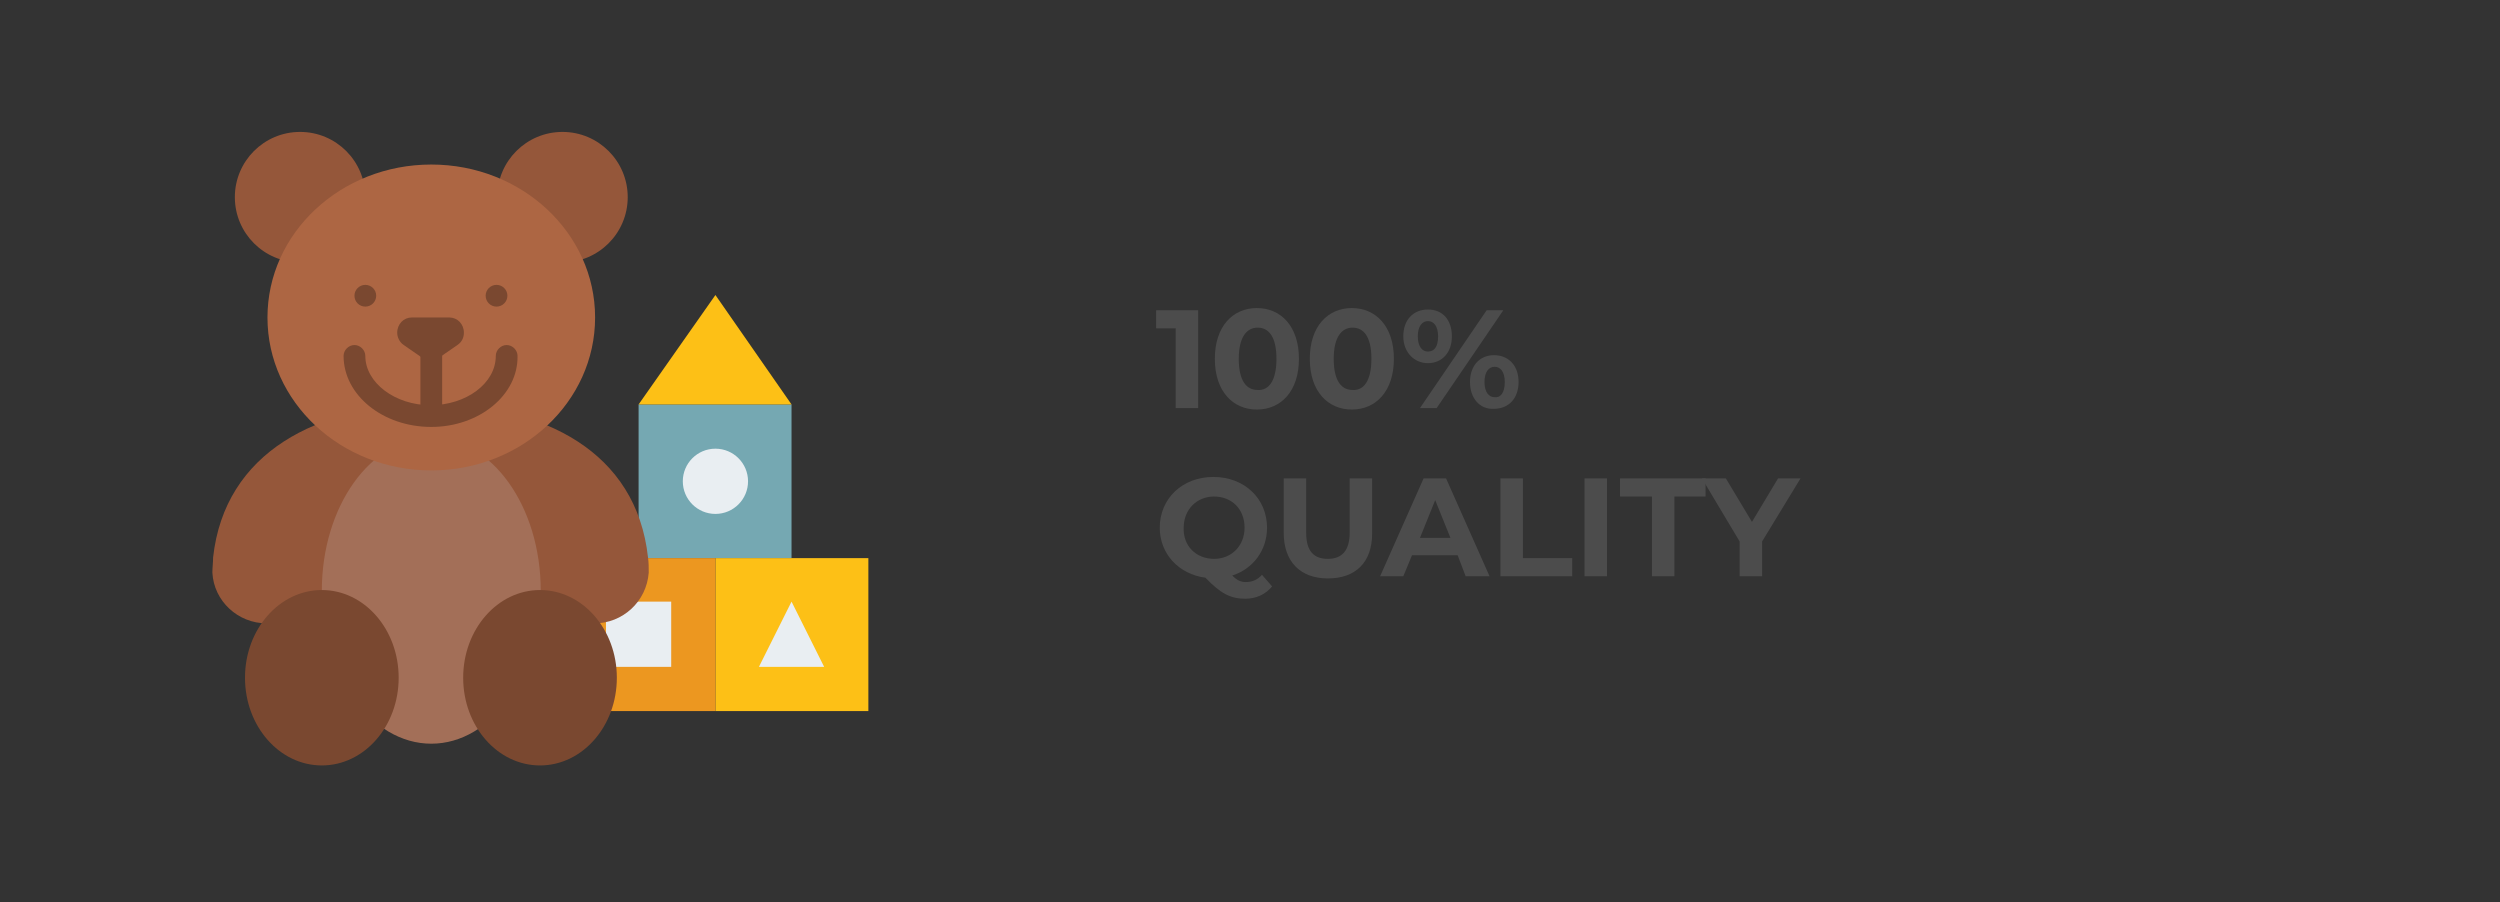 <?xml version="1.0" encoding="utf-8"?>
<!-- Generator: Adobe Illustrator 20.1.0, SVG Export Plug-In . SVG Version: 6.00 Build 0)  -->
<svg version="1.1" id="Capa_1" xmlns="http://www.w3.org/2000/svg" xmlns:xlink="http://www.w3.org/1999/xlink" x="0px" y="0px"
	 width="344.9px" height="124.5px" viewBox="0 0 344.9 124.5" style="enable-background:new 0 0 344.9 124.5;" xml:space="preserve"
	>
<rect x="0" y="0" width="344.9" height="124.5" fill="#333333" stroke="none"/>
<style type="text/css">
	.st0{fill:#4C4C4C;}
	.st1{fill:#75A8B2;}
	.st2{fill:#FDC016;}
	.st3{fill:#E9EEF2;}
	.st4{fill:#EC9720;}
	.st5{fill:#95573A;}
	.st6{fill:#A36F58;}
	.st7{fill:#AD6643;}
	.st8{fill:#7A4830;}
	.st9{fill:url(#SVGID_1_);}
	.st10{fill:url(#SVGID_2_);}
	.st11{fill:#CC8241;}
	.st12{fill:#E9E5F6;}
	.st13{fill:#F67C75;}
	.st14{fill:#A996EB;}
	.st15{fill:#CCDCE5;}
	.st16{fill:#ABBAC2;}
	.st17{fill:#E9F0F1;}
	.st18{fill:#F0F0F0;}
	.st19{fill:#343A6E;}
</style>
<g>
	<path class="st0" d="M165.3,42.8v13.5h-3.1v-11h-2.7v-2.5H165.3z"/>
	<path class="st0" d="M167.6,49.5c0-4.5,2.5-7,5.8-7c3.3,0,5.8,2.5,5.8,7c0,4.5-2.5,7-5.8,7C170.1,56.5,167.6,54,167.6,49.5z
		 M176.1,49.5c0-3.1-1.1-4.3-2.6-4.3c-1.5,0-2.6,1.3-2.6,4.3c0,3.1,1.1,4.3,2.6,4.3C175,53.9,176.1,52.6,176.1,49.5z"/>
	<path class="st0" d="M180.7,49.5c0-4.5,2.5-7,5.8-7c3.3,0,5.8,2.5,5.8,7c0,4.5-2.5,7-5.8,7C183.2,56.5,180.7,54,180.7,49.5z
		 M189.2,49.5c0-3.1-1.1-4.3-2.6-4.3c-1.5,0-2.6,1.3-2.6,4.3c0,3.1,1.1,4.3,2.6,4.3C188.1,53.9,189.2,52.6,189.2,49.5z"/>
	<path class="st0" d="M193.6,46.4c0-2.3,1.4-3.7,3.4-3.7s3.3,1.4,3.3,3.7s-1.4,3.7-3.3,3.7S193.6,48.6,193.6,46.4z M198.4,46.4
		c0-1.4-0.6-2.1-1.4-2.1c-0.8,0-1.4,0.7-1.4,2.1c0,1.4,0.6,2.1,1.4,2.1C197.9,48.5,198.4,47.8,198.4,46.4z M205.1,42.8h2.3
		l-9.2,13.5h-2.3L205.1,42.8z M202.8,52.7c0-2.3,1.4-3.7,3.3-3.7c2,0,3.4,1.4,3.4,3.7c0,2.3-1.4,3.7-3.4,3.7
		C204.2,56.5,202.8,55,202.8,52.7z M207.6,52.7c0-1.4-0.6-2.1-1.4-2.1c-0.8,0-1.4,0.7-1.4,2.1c0,1.4,0.6,2.1,1.4,2.1
		C207,54.9,207.6,54.2,207.6,52.7z"/>
	<path class="st0" d="M175.5,80.9c-0.9,1.1-2.2,1.7-3.7,1.7c-2,0-3.4-0.7-5.5-2.9c-3.7-0.5-6.3-3.3-6.3-6.9c0-4,3.1-7,7.4-7
		c4.3,0,7.4,3,7.4,7c0,3.2-2,5.7-4.8,6.6c0.7,0.7,1.2,0.9,1.9,0.9c0.8,0,1.6-0.3,2.2-1L175.5,80.9z M167.5,77.1
		c2.4,0,4.2-1.8,4.2-4.3c0-2.6-1.8-4.3-4.2-4.3c-2.4,0-4.2,1.8-4.2,4.3C163.2,75.3,165,77.1,167.5,77.1z"/>
	<path class="st0" d="M177.1,73.5V66h3.1v7.5c0,2.6,1.1,3.6,3,3.6c1.9,0,3-1.1,3-3.6V66h3.1v7.6c0,4-2.3,6.2-6.1,6.2
		S177.1,77.5,177.1,73.5z"/>
	<path class="st0" d="M201.1,76.6h-6.3l-1.2,2.9h-3.2l6-13.5h3.1l6,13.5h-3.3L201.1,76.6z M200.1,74.2l-2.1-5.2l-2.1,5.2H200.1z"/>
	<path class="st0" d="M207,66h3.1v11h6.8v2.5H207V66z"/>
	<path class="st0" d="M218.6,66h3.1v13.5h-3.1V66z"/>
	<path class="st0" d="M227.8,68.5h-4.3V66h11.8v2.5h-4.3v11h-3.1V68.5z"/>
	<path class="st0" d="M243.1,74.7v4.8H240v-4.8l-5.2-8.7h3.3l3.6,6l3.6-6h3.1L243.1,74.7z"/>
</g>
<g>
	<g>
		<path class="st1" d="M88.1,55.8h21.1V77H88.1V55.8z"/>
		<path class="st2" d="M98.7,77h21.1v21.1H98.7V77z"/>
		<circle class="st3" cx="98.7" cy="66.4" r="4.5"/>
		<path class="st4" d="M77.6,77h21.1v21.1H77.6V77z"/>
		<path class="st3" d="M83.6,83h9v9h-9V83z"/>
		<path class="st2" d="M109.2,55.8H88.1l10.6-15.1L109.2,55.8z"/>
		<path class="st3" d="M113.7,92h-9l4.5-9L113.7,92z"/>
		<path class="st5" d="M36.8,86c-4,0-7.3-3.1-7.5-7c0-0.7,0.1-1.4,0.1-2.1c1.6-14.5,14.4-21.1,30-21.1s28.4,6.5,30,21.1
			c0.1,0.7,0.1,1.4,0.1,2.1c-0.3,4-3.6,7-7.5,7H36.8z"/>
		<ellipse class="st6" cx="59.5" cy="81.5" rx="15.1" ry="21.1"/>
		<circle class="st5" cx="77.6" cy="27.2" r="9"/>
		<circle class="st5" cx="41.4" cy="27.2" r="9"/>
		<ellipse class="st7" cx="59.5" cy="43.8" rx="22.6" ry="21.1"/>
		<g>
			<path class="st8" d="M59.5,58.9c-6.7,0-12.1-4.4-12.1-9.8c0-0.8,0.7-1.5,1.5-1.5c0.8,0,1.5,0.7,1.5,1.5c0,3.7,4.1,6.8,9,6.8
				s9-3,9-6.8c0-0.8,0.7-1.5,1.5-1.5c0.8,0,1.5,0.7,1.5,1.5C71.5,54.5,66.1,58.9,59.5,58.9z"/>
			<circle class="st8" cx="68.5" cy="40.8" r="1.5"/>
			<circle class="st8" cx="50.4" cy="40.8" r="1.5"/>
			<path class="st8" d="M59.5,57.4c-0.8,0-1.5-0.7-1.5-1.5v-9c0-0.8,0.7-1.5,1.5-1.5S61,46,61,46.8v9C61,56.7,60.3,57.4,59.5,57.4z"
				/>
			<ellipse class="st8" cx="44.4" cy="93.5" rx="10.6" ry="12.1"/>
			<ellipse class="st8" cx="74.5" cy="93.5" rx="10.6" ry="12.1"/>
			<path class="st8" d="M63.1,47.6l-2.6,1.8c-0.7,0.5-1.5,0.5-2.2,0l-2.6-1.8c-0.6-0.4-0.9-1.1-0.9-1.7c0-1.2,0.9-2.1,2-2.1H62
				c1.1,0,2,0.9,2,2.1C64,46.6,63.7,47.2,63.1,47.6L63.1,47.6z"/>
		</g>
	</g>
</g>
</svg>

